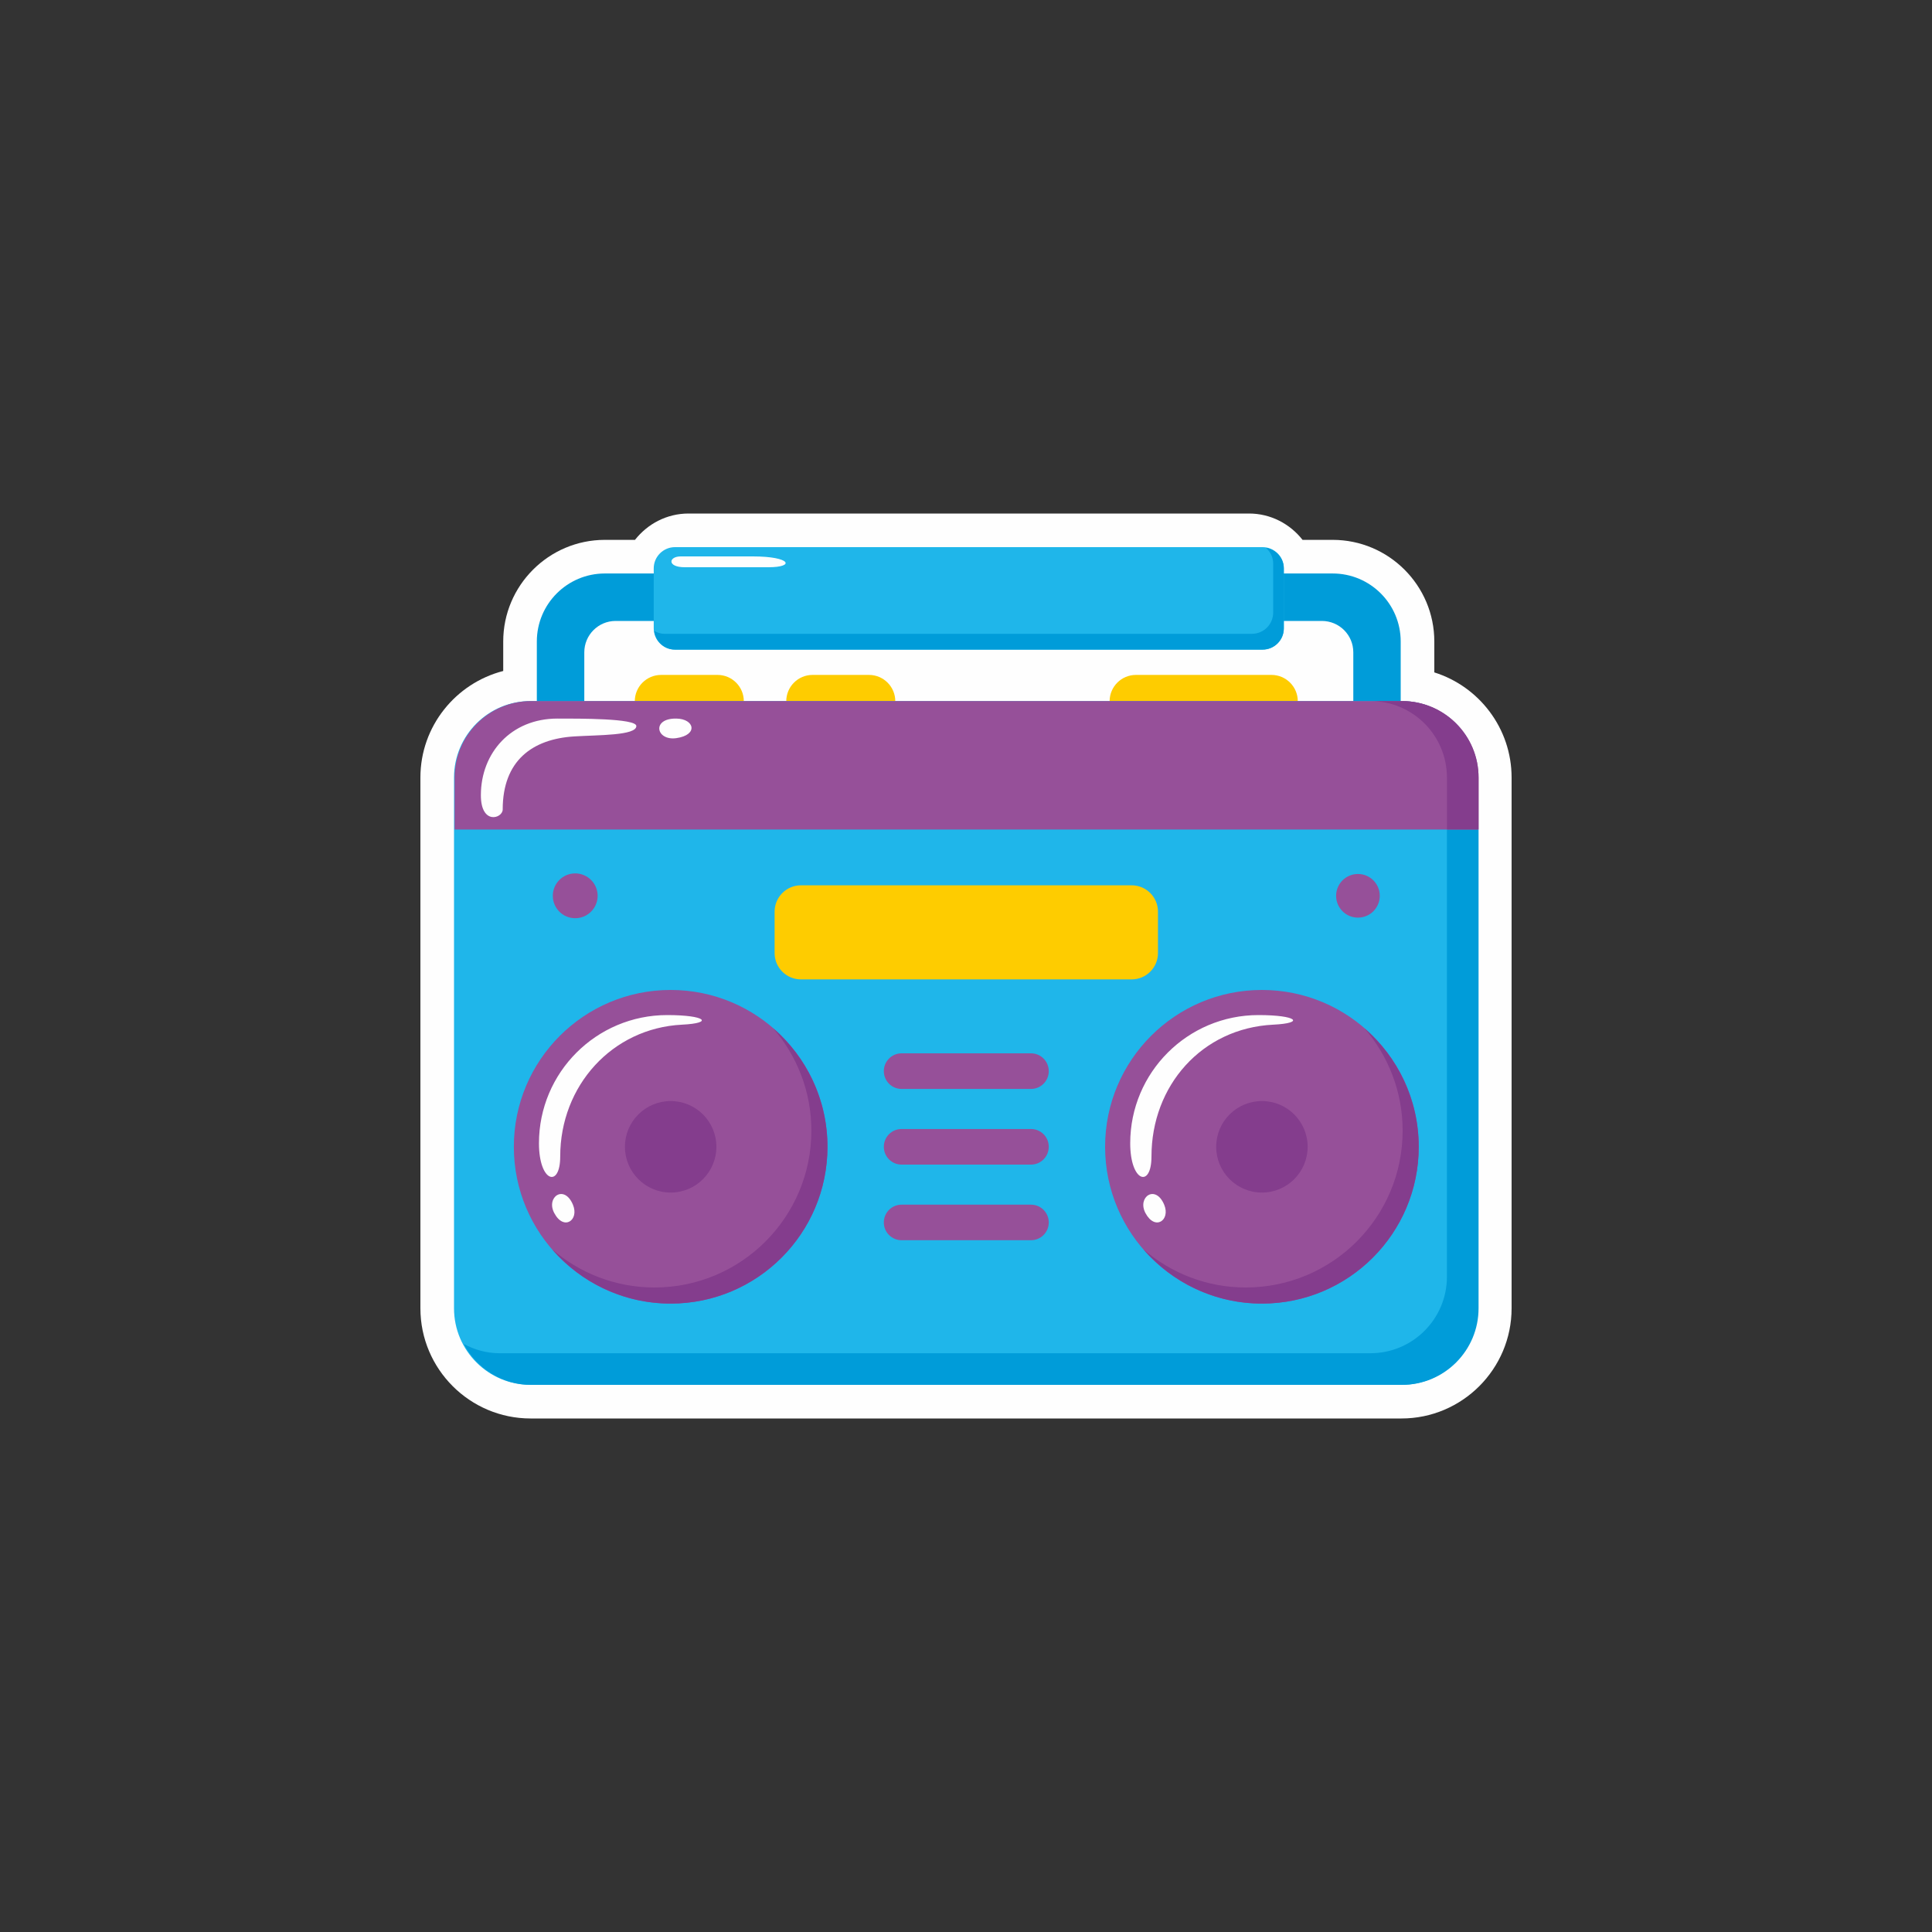 <?xml version="1.0" encoding="UTF-8"?> <!-- Creator: CorelDRAW 2020 (64-Bit) --> <svg xmlns="http://www.w3.org/2000/svg" xmlns:xlink="http://www.w3.org/1999/xlink" xmlns:xodm="http://www.corel.com/coreldraw/odm/2003" xml:space="preserve" width="300px" height="300px" style="shape-rendering:geometricPrecision; text-rendering:geometricPrecision; image-rendering:optimizeQuality; fill-rule:evenodd; clip-rule:evenodd" viewBox="0 0 300 300"><rect x="0" y="0" width="300" height="300" fill="#333333" stroke="none"/> <defs> <style type="text/css"> <![CDATA[ .fil6 {fill:#FEFEFE} .fil0 {fill:#FEFEFE;fill-rule:nonzero} .fil1 {fill:#FECC00;fill-rule:nonzero} .fil4 {fill:#965099;fill-rule:nonzero} .fil5 {fill:#843D8D;fill-rule:nonzero} .fil3 {fill:#1FB6EA;fill-rule:nonzero} .fil2 {fill:#009CD9;fill-rule:nonzero} ]]> </style> </defs> <g id="Слой_x0020_1">  <g id="_1834955330224"> <path class="fil0" d="M222.72 104.41l0 -4.8c0,-8.7 -7.08,-15.78 -15.78,-15.78l-4.68 0c-1.94,-2.47 -4.93,-4.09 -8.31,-4.09l-87.04 0c-3.38,0 -6.37,1.62 -8.31,4.09l-4.68 0c-8.7,0 -15.78,7.08 -15.78,15.78l0 4.58c-7.38,1.9 -12.86,8.59 -12.86,16.55l0 82.41c0,9.44 7.68,17.11 17.11,17.11l135.23 0c9.42,0 17.1,-7.67 17.1,-17.11l0 -82.41c0,-7.65 -5.05,-14.15 -12,-16.33z"></path> <path class="fil1" d="M111.42 119.23l-8.76 0c-2.26,0 -4.09,-1.83 -4.09,-4.09l0 -6.25c0,-2.26 1.83,-4.09 4.09,-4.09l8.76 0c2.25,0 4.08,1.83 4.08,4.09l0 6.25c0,2.26 -1.83,4.09 -4.08,4.09z"></path> <path class="fil1" d="M134.93 119.23l-8.76 0c-2.25,0 -4.08,-1.83 -4.08,-4.09l0 -6.25c0,-2.26 1.83,-4.09 4.08,-4.09l8.76 0c2.26,0 4.09,1.83 4.09,4.09l0 6.25c0,2.26 -1.83,4.09 -4.09,4.09z"></path> <path class="fil1" d="M197.43 119.23l-21.04 0c-2.26,0 -4.09,-1.83 -4.09,-4.09l0 -6.25c0,-2.26 1.83,-4.09 4.09,-4.09l21.04 0c2.26,0 4.09,1.83 4.09,4.09l0 6.25c0,2.26 -1.83,4.09 -4.09,4.09z"></path> <path class="fil2" d="M210.14 128.81l0 -27.52c0,-2.69 -2.18,-4.87 -4.88,-4.87l-109.67 0c-2.68,0 -4.86,2.18 -4.86,4.87l0 27.52 -7.37 0 0 -29.2c0,-5.83 4.73,-10.56 10.56,-10.56l113.02 0c5.83,0 10.56,4.73 10.56,10.56l0 29.2 -7.36 0z"></path> <path class="fil3" d="M196.05 100.87l-91.24 0c-1.82,0 -3.3,-1.47 -3.3,-3.29l0 -9.32c0,-1.82 1.48,-3.3 3.3,-3.3l91.24 0c1.82,0 3.3,1.48 3.3,3.3l0 9.32c0,1.82 -1.48,3.29 -3.3,3.29z"></path> <path class="fil2" d="M196.58 85.07c0.67,0.6 1.12,1.45 1.12,2.43l0 7.62c0,1.82 -1.48,3.3 -3.3,3.3l-91.24 0c-0.58,0 -1.09,-0.19 -1.57,-0.45 0.21,1.63 1.54,2.9 3.22,2.9l91.24 0c1.82,0 3.3,-1.47 3.3,-3.29l0 -9.32c0,-1.64 -1.21,-2.93 -2.77,-3.19z"></path> <path class="fil0" d="M106.33 88.08c1.38,0 11.24,0 12.99,0 4.19,0 3.5,-1.68 -2.41,-1.68 -2.39,0 -9.43,0 -11.22,0 -1.88,0 -2.14,1.68 0.64,1.68z"></path> <path class="fil3" d="M70.5 120.74l0 82.41c0,6.57 5.32,11.89 11.89,11.89l135.22 0c6.57,0 11.89,-5.32 11.89,-11.89l0 -82.41c0,-6.56 -5.32,-11.88 -11.88,-11.88l-135.23 0c-6.57,0 -11.89,5.32 -11.89,11.88z"></path> <path class="fil2" d="M224.68 128.81l0 69.43c0,6.57 -5.32,11.89 -11.89,11.89l-135.22 0c-2.02,0 -3.89,-0.55 -5.55,-1.43 2,3.76 5.91,6.34 10.46,6.34l135.22 0c6.57,0 11.89,-5.32 11.89,-11.89l0 -74.34 -4.91 0z"></path> <path class="fil4" d="M229.59 128.81l0 -8.07c0,-6.56 -5.32,-11.88 -11.89,-11.88l-135.22 0c-6.57,0 -11.89,5.32 -11.89,11.88l0 8.07 159 0z"></path> <path class="fil5" d="M217.7 108.86l-4.91 0c6.57,0 11.89,5.32 11.89,11.88l0 8.07 4.91 0 0 -8.07c0,-6.56 -5.32,-11.88 -11.89,-11.88z"></path> <path class="fil0" d="M78.06 125.69c0,-7.54 4.56,-10.94 11.12,-11.34 3.69,-0.23 9.63,-0.12 9.63,-1.61 0,-1.21 -9.02,-1.16 -12.26,-1.16 -7.19,0 -11.87,5.32 -11.88,11.88 -0.01,4.7 3.39,3.63 3.39,2.23z"></path> <path class="fil6" d="M105.03 111.58c-3.89,-0.07 -3.17,3.48 -0.02,3.04 3.47,-0.49 2.82,-3 0.02,-3.04z"></path> <path class="fil4" d="M137.24 189.82c0,-1.53 1.23,-2.76 2.76,-2.76l20.09 0c1.53,0 2.76,1.23 2.76,2.76 0,1.53 -1.23,2.76 -2.76,2.76l-20.09 0c-1.53,0 -2.76,-1.23 -2.76,-2.76z"></path> <path class="fil4" d="M137.24 178.07c0,-1.53 1.23,-2.76 2.76,-2.76l20.09 0c1.53,0 2.76,1.23 2.76,2.76 0,1.53 -1.23,2.77 -2.76,2.77l-20.09 0c-1.53,0 -2.76,-1.24 -2.76,-2.77z"></path> <path class="fil4" d="M137.24 166.33c0,-1.53 1.23,-2.77 2.76,-2.77l20.09 0c1.53,0 2.76,1.24 2.76,2.77 0,1.52 -1.23,2.76 -2.76,2.76l-20.09 0c-1.53,0 -2.76,-1.24 -2.76,-2.76z"></path> <path class="fil4" d="M128.49 178.07c0,13.45 -10.9,24.35 -24.35,24.35 -13.45,0 -24.35,-10.9 -24.35,-24.35 0,-13.45 10.9,-24.35 24.35,-24.35 13.45,0 24.35,10.9 24.35,24.35z"></path> <path class="fil0" d="M86.99 179.58c0,-11 8.07,-19.92 18.91,-20.47 4.97,-0.24 3.72,-1.49 -2.3,-1.49 -11,0 -19.91,8.91 -19.91,19.91 0,6.02 3.3,7.02 3.3,2.05z"></path> <path class="fil5" d="M120.05 159.66c3.69,4.27 5.94,9.82 5.94,15.91 0,13.45 -10.91,24.35 -24.36,24.35 -6.08,0 -11.64,-2.25 -15.91,-5.94 4.47,5.16 11.06,8.44 18.42,8.44 13.45,0 24.35,-10.9 24.35,-24.35 0,-7.36 -3.28,-13.95 -8.44,-18.41z"></path> <path class="fil5" d="M111.24 178.07c0,3.93 -3.18,7.11 -7.1,7.11 -3.92,0 -7.1,-3.18 -7.1,-7.11 0,-3.92 3.18,-7.1 7.1,-7.1 3.92,0 7.1,3.18 7.1,7.1z"></path> <path class="fil6" d="M88.97 187.08c-1.35,-3.25 -4.25,-1.19 -2.89,1.31 1.48,2.76 3.88,1.08 2.89,-1.31z"></path> <path class="fil4" d="M220.3 178.07c0,13.45 -10.9,24.35 -24.35,24.35 -13.45,0 -24.35,-10.9 -24.35,-24.35 0,-13.45 10.9,-24.35 24.35,-24.35 13.45,0 24.35,10.9 24.35,24.35z"></path> <path class="fil0" d="M178.8 179.58c0,-11 7.82,-19.92 18.91,-20.47 4.97,-0.24 3.72,-1.49 -2.3,-1.49 -11,0 -19.91,8.91 -19.91,19.91 0,6.02 3.3,7.02 3.3,2.05z"></path> <path class="fil5" d="M211.86 159.66c3.69,4.27 5.94,9.82 5.94,15.91 0,13.45 -10.91,24.35 -24.36,24.35 -6.08,0 -11.64,-2.25 -15.91,-5.94 4.47,5.16 11.06,8.44 18.42,8.44 13.45,0 24.35,-10.9 24.35,-24.35 0,-7.36 -3.28,-13.95 -8.44,-18.41z"></path> <path class="fil5" d="M203.05 178.07c0,3.93 -3.18,7.11 -7.1,7.11 -3.92,0 -7.1,-3.18 -7.1,-7.11 0,-3.92 3.18,-7.1 7.1,-7.1 3.92,0 7.1,3.18 7.1,7.1z"></path> <path class="fil6" d="M180.78 187.08c-1.35,-3.25 -4.25,-1.19 -2.9,1.31 1.49,2.76 3.89,1.08 2.9,-1.31z"></path> <path class="fil4" d="M214.25 139.1c0,1.87 -1.51,3.39 -3.39,3.39 -1.87,0 -3.39,-1.52 -3.39,-3.39 0,-1.87 1.52,-3.39 3.39,-3.39 1.88,0 3.39,1.52 3.39,3.39z"></path> <path class="fil4" d="M92.8 139.1c0,1.92 -1.56,3.48 -3.48,3.48 -1.93,0 -3.48,-1.56 -3.48,-3.48 0,-1.92 1.55,-3.48 3.48,-3.48 1.92,0 3.48,1.56 3.48,3.48z"></path> <path class="fil1" d="M120.28 147.99l0 -6.43c0,-2.25 1.83,-4.09 4.09,-4.09l51.35 0c2.26,0 4.09,1.84 4.09,4.09l0 6.43c0,2.26 -1.83,4.09 -4.09,4.09l-51.35 0c-2.26,0 -4.09,-1.83 -4.09,-4.09z"></path> </g> </g> </svg> 